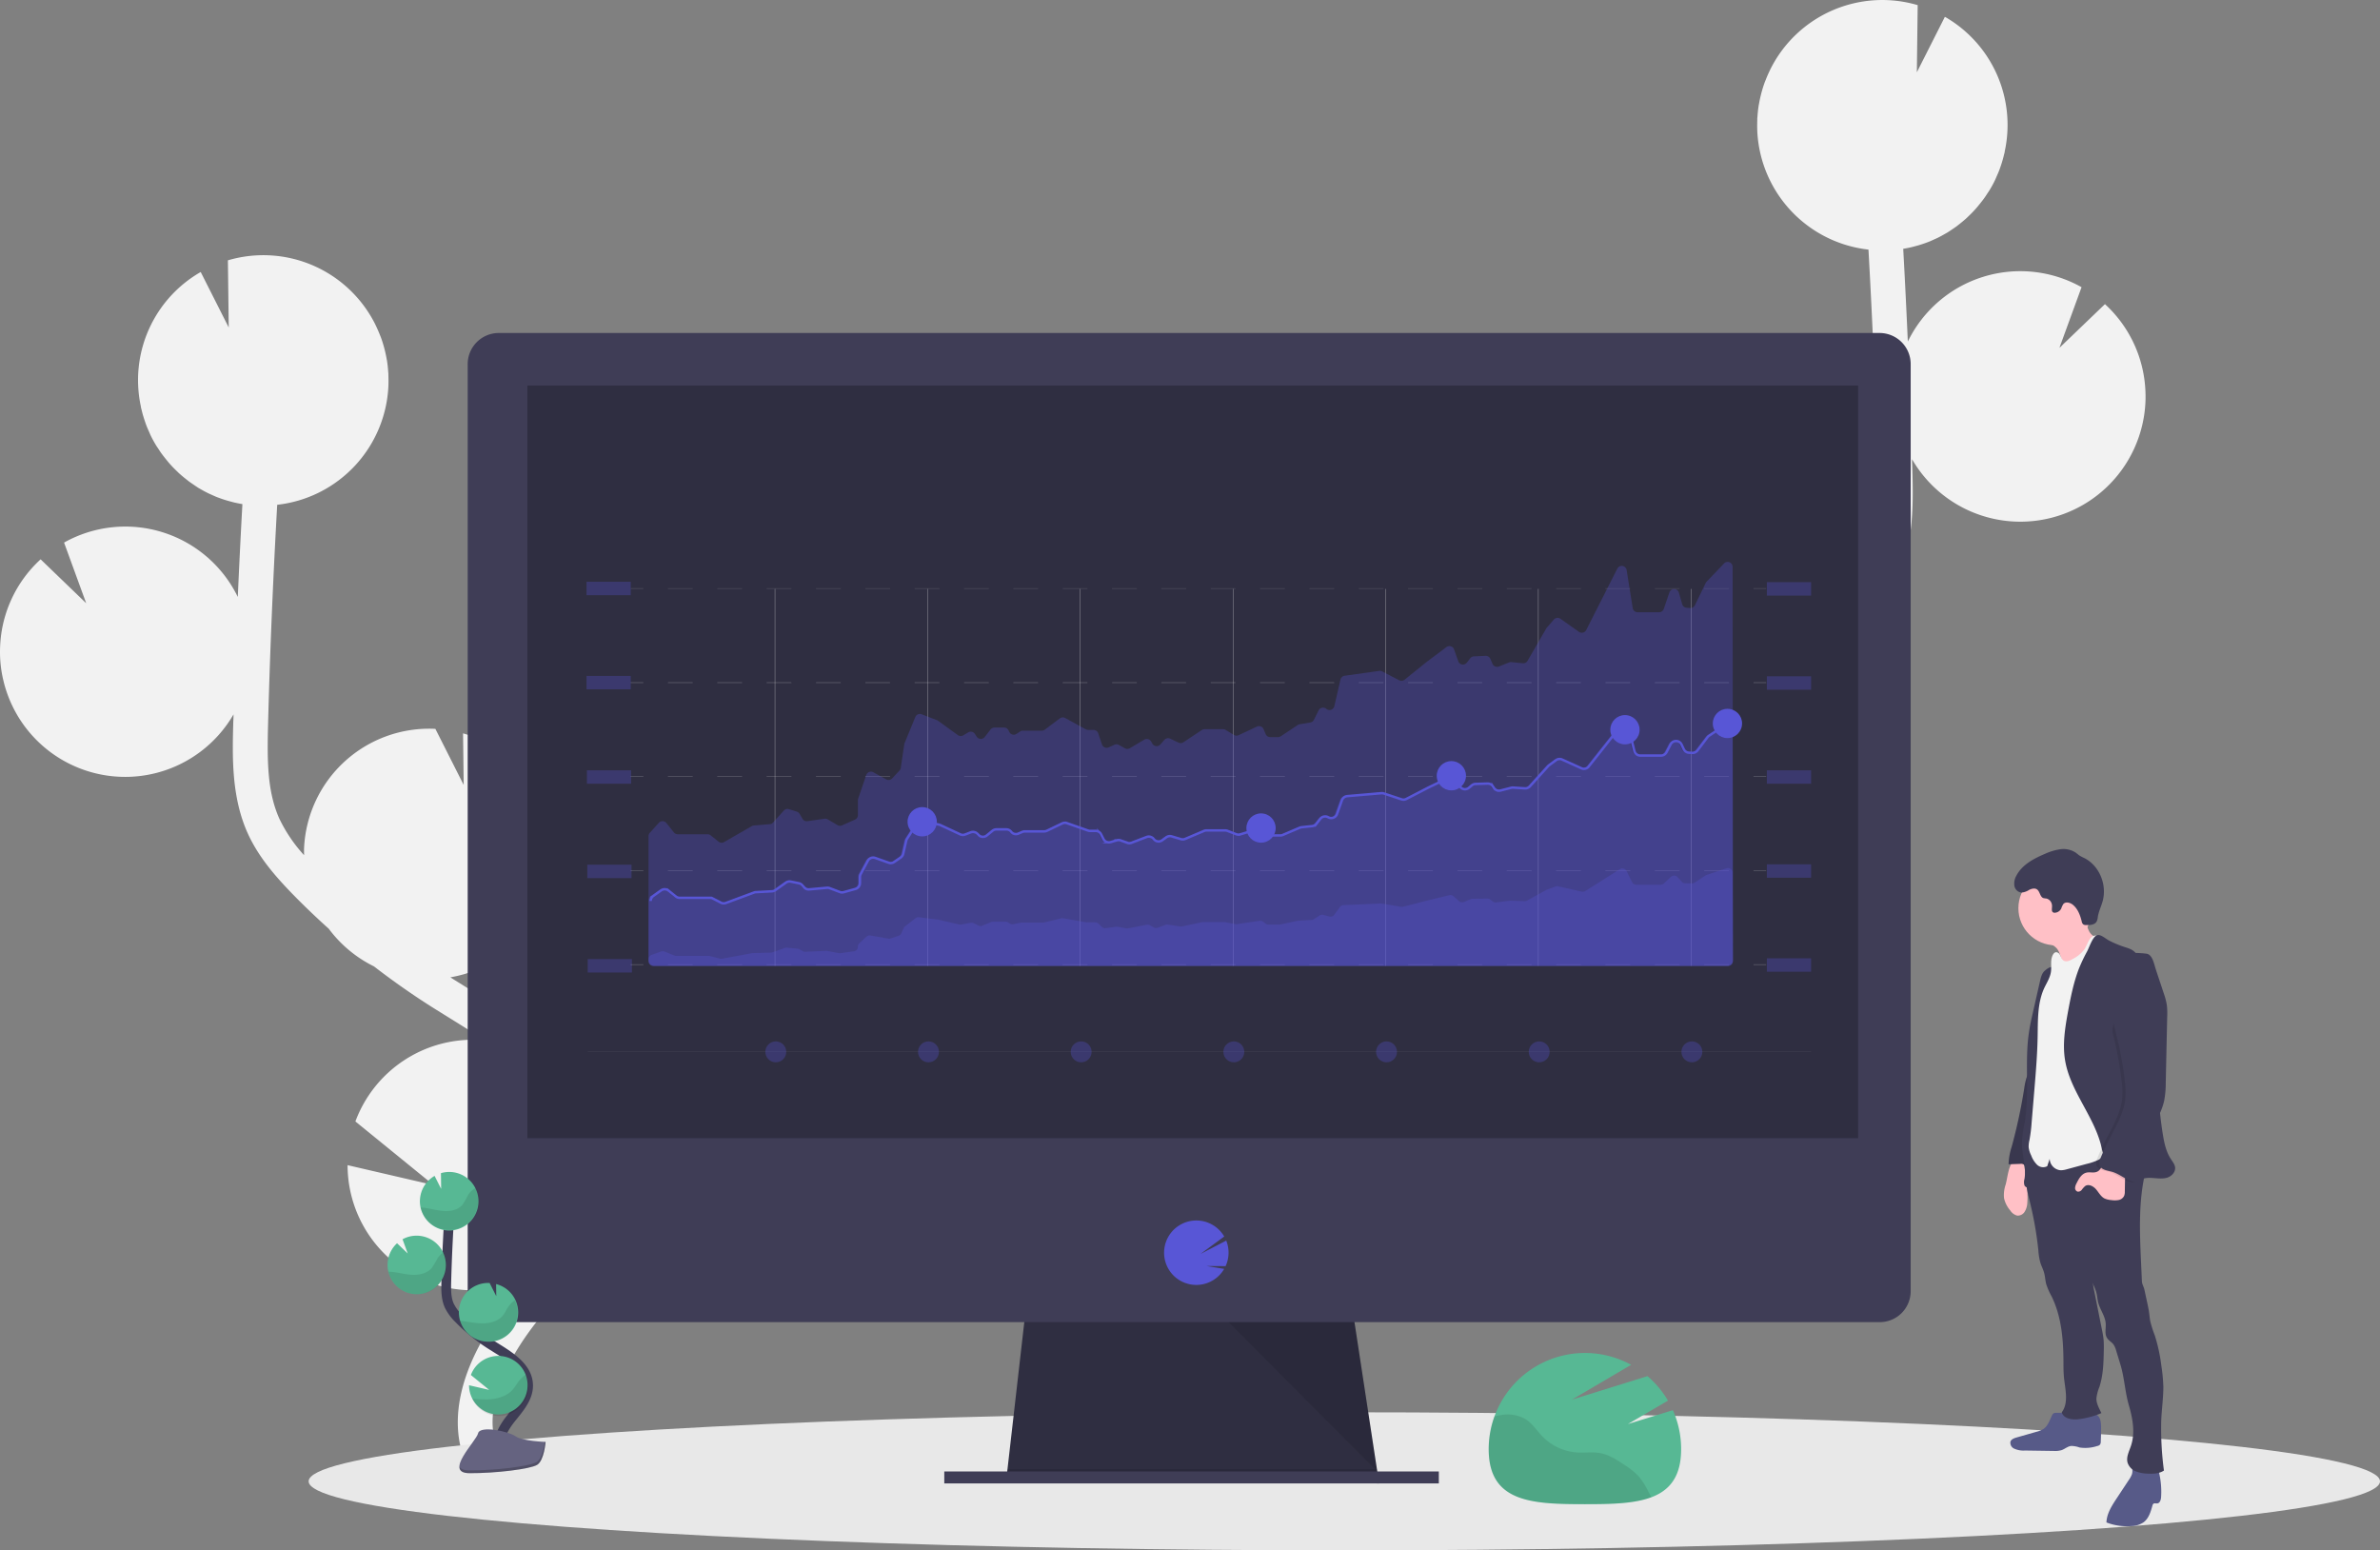 <svg xmlns="http://www.w3.org/2000/svg" width="975.384" height="635.313" viewBox="0 0 975.384 635.313">
  <rect x="0" y="0" width="975.384" height="635.313" fill="#808080" stroke="none"/>
  <g id="undraw_financial_data_es63_1_" data-name="undraw_financial_data_es63(1)" transform="translate(-0.006 0.023)">
    <path id="Path_135" data-name="Path 135" d="M222.546,501.654l-5.392-3.352c-.514-.317-1.02-.66-1.534-.986a51.31,51.31,0,0,0,5.186-99.971l.266,21.146-11.615-23h-.163a51.3,51.3,0,0,0-53.641,48.858c-.051.977,0,1.946,0,2.914a61.368,61.368,0,0,1-10.14-14.975c-4.912-10.963-5.006-23.392-4.62-38.487.771-29.923,2.066-60.07,3.746-90.122a51.3,51.3,0,0,0,45.567-48.55c.069-1.569.043-3.12,0-4.654a7.314,7.314,0,0,0-.06-1.149c-.1-1.491-.24-2.966-.471-4.423a3.905,3.905,0,0,0-.129-.7c-.206-1.234-.463-2.451-.754-3.66-.111-.446-.223-.857-.343-1.346-.36-1.3-.754-2.571-1.217-3.866-.154-.42-.334-.857-.5-1.251-.36-.934-.754-1.86-1.174-2.769-.223-.48-.437-.96-.669-1.431-.069-.12-.111-.249-.18-.369h0a51.258,51.258,0,0,0-60.276-26.006l.343,27.515-11.486-22.732a51.061,51.061,0,0,0-24.472,55.338h-.051c.077.369.189.711.274,1.08.163.677.334,1.346.523,2.014.24.857.514,1.714.8,2.571.214.626.42,1.26.66,1.886.351.909.746,1.791,1.14,2.674.231.514.437,1.046.686,1.551q.977,2,2.126,3.883c.266.446.566.857.857,1.294.549.857,1.1,1.714,1.714,2.512.369.506.763.986,1.149,1.483.566.711,1.14,1.414,1.714,2.091.42.489.857.951,1.294,1.423.634.66,1.277,1.3,1.946,1.937.437.42.857.857,1.346,1.251.754.669,1.543,1.311,2.34,1.937.4.309.8.643,1.209.951q1.826,1.286,3.763,2.571c.24.154.506.274.746.42,1.089.634,2.186,1.234,3.317,1.791.489.24.986.446,1.483.669.926.42,1.86.857,2.82,1.183.557.214,1.123.411,1.714.609.943.317,1.9.609,2.871.857.566.154,1.14.317,1.714.454,1.046.249,2.117.454,3.2.643l.206.043q-1.054,19.012-1.886,38.049a51.267,51.267,0,0,0-71.2-22.286l9.069,24.858-18.678-18A51.138,51.138,0,0,0,31.1,361.457a50.084,50.084,0,0,0,1.3,14.135,51.293,51.293,0,0,0,94.339,13.98c0,1.286-.086,2.571-.12,3.866-.343,13.32-.771,29.9,5.872,44.7,4.5,10.029,11.735,18.172,18.858,25.475,4.654,4.757,9.48,9.352,14.426,13.8a51.336,51.336,0,0,0,18.532,15.429c8.126,6.266,16.543,12.155,25.243,17.589l5.434,3.377c4.886,3.026,9.892,6.137,14.795,9.369-.857-.086-1.714-.18-2.571-.223a51.335,51.335,0,0,0-50.521,33.429l32.058,26.083-35.264-8.177a51.335,51.335,0,0,0,73.562,46.21q-1.183,1.491-2.383,2.966-2.366,2.94-4.672,5.846c-20.863,26.418-26.666,51.507-16.337,70.63l12.566-6.789c-10.055-18.609,5.066-42.438,14.975-54.987q2.263-2.871,4.594-5.743c13.346-16.6,28.449-35.358,28.081-58.4C283.311,539.318,249.581,518.438,222.546,501.654Z" transform="translate(-31.03 -96.846)" fill="#f2f2f2"/>
    <path id="Path_136" data-name="Path 136" d="M823.25,379.655l5.391-3.352c.514-.317,1.02-.66,1.534-.986a51.31,51.31,0,0,1-5.143-99.971l-.266,21.146,11.615-23h.146a51.3,51.3,0,0,1,53.641,48.858c.051.977,0,1.946,0,2.914a61.368,61.368,0,0,0,10.14-14.975c4.912-10.963,5.006-23.392,4.62-38.487-.771-29.923-2.066-60.07-3.746-90.122a51.3,51.3,0,0,1-45.567-48.55c-.068-1.569-.043-3.12,0-4.654a7.309,7.309,0,0,1,.06-1.149c.1-1.491.24-2.966.471-4.423a3.9,3.9,0,0,1,.129-.7c.206-1.234.463-2.451.754-3.66.111-.446.223-.857.343-1.346.36-1.3.754-2.571,1.217-3.866.154-.42.334-.857.5-1.251.36-.934.754-1.86,1.174-2.769.223-.48.437-.96.677-1.431.06-.12.1-.249.171-.369h0A51.258,51.258,0,0,1,921.352,81.5l-.343,27.515L932.5,86.283a51.061,51.061,0,0,1,24.481,55.347h.051c-.077.369-.189.711-.274,1.08-.163.677-.334,1.346-.523,2.014-.24.857-.514,1.714-.8,2.571-.214.626-.42,1.26-.66,1.886-.351.909-.746,1.791-1.14,2.674-.232.514-.437,1.046-.686,1.551q-.977,2-2.126,3.883c-.266.446-.566.857-.857,1.294-.549.857-1.1,1.714-1.714,2.511-.369.506-.763.986-1.149,1.483-.566.711-1.14,1.414-1.714,2.091-.42.489-.857.951-1.294,1.423-.626.66-1.277,1.3-1.946,1.937-.437.42-.857.857-1.346,1.251-.754.669-1.543,1.311-2.34,1.937-.4.309-.8.643-1.209.951-1.217.857-2.469,1.714-3.763,2.529-.24.154-.506.274-.746.42-1.089.634-2.186,1.234-3.317,1.791-.489.24-.986.446-1.483.669-.926.42-1.86.857-2.82,1.183-.557.214-1.123.411-1.714.609-.943.317-1.9.609-2.871.857-.566.154-1.14.317-1.714.454-1.046.249-2.117.454-3.2.643h-.206q1.054,19.02,1.886,38.049a51.267,51.267,0,0,1,71.2-22.286l-9.069,24.858,18.66-17.915a51.139,51.139,0,0,1,16.577,35.426,50.086,50.086,0,0,1-1.3,14.135,51.293,51.293,0,0,1-94.339,13.98c0,1.286.094,2.571.12,3.866.343,13.32.771,29.9-5.872,44.7-4.5,10.029-11.734,18.172-18.858,25.475-4.654,4.757-9.48,9.352-14.426,13.8a51.336,51.336,0,0,1-18.532,15.429c-8.126,6.266-16.543,12.155-25.243,17.589l-5.434,3.377c-4.886,3.026-9.892,6.137-14.795,9.369.857-.086,1.714-.18,2.572-.223a51.335,51.335,0,0,1,50.521,33.429l-32.058,26.083L872.3,452.29A51.335,51.335,0,0,1,798.735,498.5q1.183,1.491,2.383,2.966,2.366,2.94,4.672,5.846c20.863,26.418,26.666,51.507,16.337,70.63l-12.566-6.789c10.054-18.609-5.066-42.438-14.975-54.987q-2.263-2.871-4.594-5.743c-13.329-16.56-28.432-35.332-28.063-58.356C762.486,417.318,796.181,396.438,823.25,379.655Z" transform="translate(-135.429 -79.42)" fill="#f2f2f2"/>
    <ellipse id="Ellipse_27" data-name="Ellipse 27" cx="424.449" cy="28.286" rx="424.449" ry="28.286" transform="translate(126.492 578.718)" fill="#e8e8e8"/>
    <path id="Path_137" data-name="Path 137" d="M633.927,697.413,481.19,695.459l.446-3.917,7.389-64.621H623.162l9.866,64.621.754,4.894Z" transform="translate(-68.732 -89.552)" fill="#2f2e41"/>
    <path id="Path_138" data-name="Path 138" d="M633.782,707.2H557.554l-76.364-.977.446-3.917H633.027Z" transform="translate(-68.732 -100.321)" opacity="0.1"/>
    <rect id="Rectangle_152" data-name="Rectangle 152" width="202.676" height="4.894" transform="translate(387 602.967)" fill="#3f3d56"/>
    <path id="Path_139" data-name="Path 139" d="M846.022,251.4a12.746,12.746,0,0,0-12.686-12.806h-566A12.746,12.746,0,0,0,254.65,251.4V594.483H846.022Z" transform="translate(-62.971 -102.159)" fill="#3f3d56"/>
    <path id="Path_140" data-name="Path 140" d="M254.65,649.8v40.184a12.686,12.686,0,0,0,12.686,12.686h566a12.686,12.686,0,0,0,12.686-12.686V649.8Z" transform="translate(-62.971 -160.896)" fill="#3f3d56"/>
    <rect id="Rectangle_153" data-name="Rectangle 153" width="545.351" height="308.415" transform="translate(216.151 157.972)" fill="#2f2e41"/>
    <path id="Path_141" data-name="Path 141" d="M600.8,689.288a13.2,13.2,0,0,0,10.4-5.049h0a13.093,13.093,0,0,0,1.029-1.517l-7.252-1.191,7.843.06a13.286,13.286,0,0,0,.257-10.474l-10.526,5.46,9.7-7.132a13.217,13.217,0,1,0-21.832,14.794h0a13.2,13.2,0,0,0,10.38,5.049Z" transform="translate(-110.531 -162.763)" fill="#5856d6"/>
    <path id="Path_142" data-name="Path 142" d="M587.42,632.06l60.936,61.193L639,632.06Z" transform="translate(-83.906 -90.286)" opacity="0.1"/>
    <path id="Path_143" data-name="Path 143" d="M799.873,755.347l16.415-9.6a39.745,39.745,0,0,0-8.392-10.037l-30.952,9.626,24.249-14.263a39.429,39.429,0,0,0-58.373,34.586c0,21.78,17.657,22.535,39.429,22.535s39.429-.754,39.429-22.535a39.346,39.346,0,0,0-3.377-15.995Z" transform="translate(-132.701 -171.812)" fill="#57b894"/>
    <path id="Path_144" data-name="Path 144" d="M804.05,780.722a31.028,31.028,0,0,0-5.82-4.569c-2.974-1.98-6.06-3.994-9.575-4.672-3.077-.591-6.266-.094-9.429-.266a21.986,21.986,0,0,1-14.409-6.609c-2.246-2.314-4-5.143-6.7-6.934a14.711,14.711,0,0,0-10.029-1.843,26.94,26.94,0,0,0-2.974.617,39.258,39.258,0,0,0-2.332,13.372c0,21.78,17.658,22.535,39.429,22.535,10.569,0,20.169-.18,27.249-2.854l-1.183-2.212a30.93,30.93,0,0,0-4.226-6.566Z" transform="translate(-132.695 -176.016)" opacity="0.1"/>
    <rect id="Rectangle_154" data-name="Rectangle 154" width="18.129" height="5.503" transform="translate(240.375 276.954)" fill="#5856d6" opacity="0.3"/>
    <rect id="Rectangle_155" data-name="Rectangle 155" width="18.129" height="5.503" transform="translate(724.113 277.117)" fill="#5856d6" opacity="0.3"/>
    <rect id="Rectangle_156" data-name="Rectangle 156" width="18.129" height="5.503" transform="translate(240.537 315.638)" fill="#5856d6" opacity="0.3"/>
    <rect id="Rectangle_157" data-name="Rectangle 157" width="18.129" height="5.503" transform="translate(240.7 354.321)" fill="#5856d6" opacity="0.3"/>
    <rect id="Rectangle_158" data-name="Rectangle 158" width="18.129" height="5.503" transform="translate(240.863 392.996)" fill="#5856d6" opacity="0.3"/>
    <g id="Group_13" data-name="Group 13" transform="translate(258.503 279.603)" opacity="0.2">
      <rect id="Rectangle_159" data-name="Rectangle 159" width="5.143" height="0.214" fill="#f2f2f2"/>
      <path id="Path_145" data-name="Path 145" d="M785.188,405.834H775.082v-.214h10.106Zm-20.22,0H754.861v-.214h10.106Zm-20.22,0H734.632v-.214h10.115Zm-20.22,0H714.412v-.214h10.115Zm-20.22,0H694.191v-.214h10.115Zm-20.229,0H673.971v-.214h10.106Zm-20.22,0H653.742v-.214h10.114Zm-20.22,0H633.522v-.214h10.114Zm-20.22,0H613.3v-.214h10.115Zm-20.229,0H593.081v-.214h10.106Zm-20.22,0H572.852v-.214h10.115Zm-20.22,0H552.631v-.214h10.115Zm-20.22,0H532.411v-.214h10.115Zm-20.229,0H512.191v-.214H522.3Zm-20.22,0H491.97v-.214h10.106Zm-20.22,0h-10.08v-.214H481.89Zm-20.22,0H451.521v-.214h10.114Zm-20.229,0H431.3v-.214h10.106Zm-20.22,0H411.08v-.214H421.2Zm-20.22,0H390.851v-.214h10.114Zm-20.22,0H370.63v-.214h10.115Zm-20.229,0H350.41v-.214h10.106Z" transform="translate(-335.153 -405.62)" fill="#f2f2f2"/>
      <rect id="Rectangle_160" data-name="Rectangle 160" width="5.143" height="0.214" transform="translate(460.15)" fill="#f2f2f2"/>
      <rect id="Rectangle_161" data-name="Rectangle 161" width="5.143" height="0.214" fill="#f2f2f2"/>
      <path id="Path_146" data-name="Path 146" d="M785.188,405.834H775.082v-.214h10.106Zm-20.22,0H754.861v-.214h10.106Zm-20.22,0H734.632v-.214h10.115Zm-20.22,0H714.412v-.214h10.115Zm-20.22,0H694.191v-.214h10.115Zm-20.229,0H673.971v-.214h10.106Zm-20.22,0H653.742v-.214h10.114Zm-20.22,0H633.522v-.214h10.114Zm-20.22,0H613.3v-.214h10.115Zm-20.229,0H593.081v-.214h10.106Zm-20.22,0H572.852v-.214h10.115Zm-20.22,0H552.631v-.214h10.115Zm-20.22,0H532.411v-.214h10.115Zm-20.229,0H512.191v-.214H522.3Zm-20.22,0H491.97v-.214h10.106Zm-20.22,0h-10.08v-.214H481.89Zm-20.22,0H451.521v-.214h10.114Zm-20.229,0H431.3v-.214h10.106Zm-20.22,0H411.08v-.214H421.2Zm-20.22,0H390.851v-.214h10.114Zm-20.22,0H370.63v-.214h10.115Zm-20.229,0H350.41v-.214h10.106Z" transform="translate(-335.153 -405.62)" fill="#f2f2f2"/>
      <rect id="Rectangle_162" data-name="Rectangle 162" width="5.143" height="0.214" transform="translate(460.15)" fill="#f2f2f2"/>
    </g>
    <rect id="Rectangle_163" data-name="Rectangle 163" width="18.129" height="5.503" transform="translate(240.375 238.382)" fill="#5856d6" opacity="0.3"/>
    <rect id="Rectangle_164" data-name="Rectangle 164" width="18.129" height="5.503" transform="translate(724.113 238.545)" fill="#5856d6" opacity="0.3"/>
    <g id="Group_14" data-name="Group 14" transform="translate(258.503 241.03)" opacity="0.2">
      <rect id="Rectangle_165" data-name="Rectangle 165" width="5.143" height="0.214" fill="#f2f2f2"/>
      <path id="Path_147" data-name="Path 147" d="M785.188,360.834H775.082v-.214h10.106Zm-20.22,0H754.861v-.214h10.106Zm-20.22,0H734.632v-.214h10.115Zm-20.22,0H714.412v-.214h10.115Zm-20.22,0H694.191v-.214h10.115Zm-20.229,0H673.971v-.214h10.106Zm-20.22,0H653.742v-.214h10.114Zm-20.22,0H633.522v-.214h10.114Zm-20.22,0H613.3v-.214h10.115Zm-20.229,0H593.081v-.214h10.106Zm-20.22,0H572.852v-.214h10.115Zm-20.22,0H552.631v-.214h10.115Zm-20.22,0H532.411v-.214h10.115Zm-20.229,0H512.191v-.214H522.3Zm-20.22,0H491.97v-.214h10.106Zm-20.22,0h-10.08v-.214H481.89Zm-20.22,0H451.521v-.214h10.114Zm-20.229,0H431.3v-.214h10.106Zm-20.22,0H411.08v-.214H421.2Zm-20.22,0H390.851v-.214h10.114Zm-20.22,0H370.63v-.214h10.115Zm-20.229,0H350.41v-.214h10.106Z" transform="translate(-335.153 -360.62)" fill="#f2f2f2"/>
      <rect id="Rectangle_166" data-name="Rectangle 166" width="5.143" height="0.214" transform="translate(460.15)" fill="#f2f2f2"/>
    </g>
    <rect id="Rectangle_167" data-name="Rectangle 167" width="18.129" height="5.503" transform="translate(724.113 315.638)" fill="#5856d6" opacity="0.3"/>
    <g id="Group_15" data-name="Group 15" transform="translate(258.503 318.115)" opacity="0.2">
      <rect id="Rectangle_168" data-name="Rectangle 168" width="5.143" height="0.214" transform="translate(0 0.009)" fill="#f2f2f2"/>
      <path id="Path_148" data-name="Path 148" d="M785.188,450.764H775.082v-.214h10.106Zm-20.22,0H754.861v-.214h10.106Zm-20.22,0H734.632v-.214h10.115Zm-20.22,0H714.412v-.214h10.115Zm-20.22,0H694.191v-.214h10.115Zm-20.229,0H673.971v-.214h10.106Zm-20.22,0H653.742v-.214h10.114Zm-20.22,0H633.522v-.214h10.114Zm-20.22,0H613.3v-.214h10.115Zm-20.229,0H593.081v-.214h10.106Zm-20.22,0H572.852v-.214h10.115Zm-20.22,0H552.631v-.214h10.115Zm-20.22,0H532.411v-.214h10.115Zm-20.229,0H512.191v-.214H522.3Zm-20.22,0H491.97v-.214h10.106Zm-20.22,0h-10.08v-.214H481.89Zm-20.22,0H451.521v-.214h10.114Zm-20.229,0H431.3v-.214h10.106Zm-20.22,0H411.08v-.214H421.2Zm-20.22,0H390.851v-.214h10.114Zm-20.22,0H370.63v-.214h10.115Zm-20.229,0H350.41v-.214h10.106Z" transform="translate(-335.153 -450.55)" fill="#f2f2f2"/>
      <rect id="Rectangle_169" data-name="Rectangle 169" width="5.143" height="0.214" transform="translate(460.15 0.009)" fill="#f2f2f2"/>
      <rect id="Rectangle_170" data-name="Rectangle 170" width="5.143" height="0.214" transform="translate(0 0.009)" fill="#f2f2f2"/>
      <path id="Path_149" data-name="Path 149" d="M785.188,450.764H775.082v-.214h10.106Zm-20.22,0H754.861v-.214h10.106Zm-20.22,0H734.632v-.214h10.115Zm-20.22,0H714.412v-.214h10.115Zm-20.22,0H694.191v-.214h10.115Zm-20.229,0H673.971v-.214h10.106Zm-20.22,0H653.742v-.214h10.114Zm-20.22,0H633.522v-.214h10.114Zm-20.22,0H613.3v-.214h10.115Zm-20.229,0H593.081v-.214h10.106Zm-20.22,0H572.852v-.214h10.115Zm-20.22,0H552.631v-.214h10.115Zm-20.22,0H532.411v-.214h10.115Zm-20.229,0H512.191v-.214H522.3Zm-20.22,0H491.97v-.214h10.106Zm-20.22,0h-10.08v-.214H481.89Zm-20.22,0H451.521v-.214h10.114Zm-20.229,0H431.3v-.214h10.106Zm-20.22,0H411.08v-.214H421.2Zm-20.22,0H390.851v-.214h10.114Zm-20.22,0H370.63v-.214h10.115Zm-20.229,0H350.41v-.214h10.106Z" transform="translate(-335.153 -450.55)" fill="#f2f2f2"/>
      <rect id="Rectangle_171" data-name="Rectangle 171" width="5.143" height="0.214" transform="translate(460.15 0.009)" fill="#f2f2f2"/>
    </g>
    <rect id="Rectangle_172" data-name="Rectangle 172" width="18.129" height="5.503" transform="translate(724.113 354.158)" fill="#5856d6" opacity="0.3"/>
    <g id="Group_16" data-name="Group 16" transform="translate(258.503 356.636)" opacity="0.2">
      <rect id="Rectangle_173" data-name="Rectangle 173" width="5.143" height="0.214" fill="#f2f2f2"/>
      <path id="Path_150" data-name="Path 150" d="M785.188,495.7H775.082v-.214h10.106Zm-20.22,0H754.861v-.214h10.106Zm-20.22,0H734.632v-.214h10.115Zm-20.22,0H714.412v-.214h10.115Zm-20.22,0H694.191v-.214h10.115Zm-20.229,0H673.971v-.214h10.106Zm-20.22,0H653.742v-.214h10.114Zm-20.22,0H633.522v-.214h10.114Zm-20.22,0H613.3v-.214h10.115Zm-20.229,0H593.081v-.214h10.106Zm-20.22,0H572.852v-.214h10.115Zm-20.22,0H552.631v-.214h10.115Zm-20.22,0H532.411v-.214h10.115Zm-20.229,0H512.191v-.214H522.3Zm-20.22,0H491.97v-.214h10.106Zm-20.22,0h-10.08v-.214H481.89Zm-20.22,0H451.521v-.214h10.114Zm-20.229,0H431.3v-.214h10.106Zm-20.22,0H411.08v-.214H421.2Zm-20.22,0H390.851v-.214h10.114Zm-20.22,0H370.63v-.214h10.115Zm-20.229,0H350.41v-.214h10.106Z" transform="translate(-335.153 -495.49)" fill="#f2f2f2"/>
      <rect id="Rectangle_174" data-name="Rectangle 174" width="5.143" height="0.214" transform="translate(460.15)" fill="#f2f2f2"/>
      <rect id="Rectangle_175" data-name="Rectangle 175" width="5.143" height="0.214" fill="#f2f2f2"/>
      <path id="Path_151" data-name="Path 151" d="M785.188,495.7H775.082v-.214h10.106Zm-20.22,0H754.861v-.214h10.106Zm-20.22,0H734.632v-.214h10.115Zm-20.22,0H714.412v-.214h10.115Zm-20.22,0H694.191v-.214h10.115Zm-20.229,0H673.971v-.214h10.106Zm-20.22,0H653.742v-.214h10.114Zm-20.22,0H633.522v-.214h10.114Zm-20.22,0H613.3v-.214h10.115Zm-20.229,0H593.081v-.214h10.106Zm-20.22,0H572.852v-.214h10.115Zm-20.22,0H552.631v-.214h10.115Zm-20.22,0H532.411v-.214h10.115Zm-20.229,0H512.191v-.214H522.3Zm-20.22,0H491.97v-.214h10.106Zm-20.22,0h-10.08v-.214H481.89Zm-20.22,0H451.521v-.214h10.114Zm-20.229,0H431.3v-.214h10.106Zm-20.22,0H411.08v-.214H421.2Zm-20.22,0H390.851v-.214h10.114Zm-20.22,0H370.63v-.214h10.115Zm-20.229,0H350.41v-.214h10.106Z" transform="translate(-335.153 -495.49)" fill="#f2f2f2"/>
      <rect id="Rectangle_176" data-name="Rectangle 176" width="5.143" height="0.214" transform="translate(460.15)" fill="#f2f2f2"/>
    </g>
    <rect id="Rectangle_177" data-name="Rectangle 177" width="18.129" height="5.503" transform="translate(724.113 392.671)" fill="#5856d6" opacity="0.3"/>
    <g id="Group_17" data-name="Group 17" transform="translate(258.503 395.156)" opacity="0.2">
      <rect id="Rectangle_178" data-name="Rectangle 178" width="5.143" height="0.214" fill="#f2f2f2"/>
      <path id="Path_152" data-name="Path 152" d="M785.188,540.644H775.082v-.214h10.106Zm-20.22,0H754.861v-.214h10.106Zm-20.22,0H734.632v-.214h10.115Zm-20.22,0H714.412v-.214h10.115Zm-20.22,0H694.191v-.214h10.115Zm-20.229,0H673.971v-.214h10.106Zm-20.22,0H653.742v-.214h10.114Zm-20.22,0H633.522v-.214h10.114Zm-20.22,0H613.3v-.214h10.115Zm-20.229,0H593.081v-.214h10.106Zm-20.22,0H572.852v-.214h10.115Zm-20.22,0H552.631v-.214h10.115Zm-20.22,0H532.411v-.214h10.115Zm-20.229,0H512.191v-.214H522.3Zm-20.22,0H491.97v-.214h10.106Zm-20.22,0h-10.08v-.214H481.89Zm-20.22,0H451.521v-.214h10.114Zm-20.229,0H431.3v-.214h10.106Zm-20.22,0H411.08v-.214H421.2Zm-20.22,0H390.851v-.214h10.114Zm-20.22,0H370.63v-.214h10.115Zm-20.229,0H350.41v-.214h10.106Z" transform="translate(-335.153 -540.43)" fill="#f2f2f2"/>
      <rect id="Rectangle_179" data-name="Rectangle 179" width="5.143" height="0.214" transform="translate(460.15)" fill="#f2f2f2"/>
      <rect id="Rectangle_180" data-name="Rectangle 180" width="5.143" height="0.214" fill="#f2f2f2"/>
      <path id="Path_153" data-name="Path 153" d="M785.188,540.644H775.082v-.214h10.106Zm-20.22,0H754.861v-.214h10.106Zm-20.22,0H734.632v-.214h10.115Zm-20.22,0H714.412v-.214h10.115Zm-20.22,0H694.191v-.214h10.115Zm-20.229,0H673.971v-.214h10.106Zm-20.22,0H653.742v-.214h10.114Zm-20.22,0H633.522v-.214h10.114Zm-20.22,0H613.3v-.214h10.115Zm-20.229,0H593.081v-.214h10.106Zm-20.22,0H572.852v-.214h10.115Zm-20.22,0H552.631v-.214h10.115Zm-20.22,0H532.411v-.214h10.115Zm-20.229,0H512.191v-.214H522.3Zm-20.22,0H491.97v-.214h10.106Zm-20.22,0h-10.08v-.214H481.89Zm-20.22,0H451.521v-.214h10.114Zm-20.229,0H431.3v-.214h10.106Zm-20.22,0H411.08v-.214H421.2Zm-20.22,0H390.851v-.214h10.114Zm-20.22,0H370.63v-.214h10.115Zm-20.229,0H350.41v-.214h10.106Z" transform="translate(-335.153 -540.43)" fill="#f2f2f2"/>
      <rect id="Rectangle_181" data-name="Rectangle 181" width="5.143" height="0.214" transform="translate(460.15)" fill="#f2f2f2"/>
    </g>
    <line id="Line_9" data-name="Line 9" y2="154.452" transform="translate(317.605 241.296)" fill="none" stroke="#f2f2f2" stroke-miterlimit="10" stroke-width="0.1"/>
    <line id="Line_10" data-name="Line 10" y2="154.452" transform="translate(380.177 241.296)" fill="none" stroke="#f2f2f2" stroke-miterlimit="10" stroke-width="0.1"/>
    <line id="Line_11" data-name="Line 11" y2="154.452" transform="translate(442.75 241.296)" fill="none" stroke="#f2f2f2" stroke-miterlimit="10" stroke-width="0.1"/>
    <line id="Line_12" data-name="Line 12" y2="154.452" transform="translate(505.323 241.296)" fill="none" stroke="#f2f2f2" stroke-miterlimit="10" stroke-width="0.1"/>
    <line id="Line_13" data-name="Line 13" y2="154.452" transform="translate(567.896 241.296)" fill="none" stroke="#f2f2f2" stroke-miterlimit="10" stroke-width="0.1"/>
    <line id="Line_14" data-name="Line 14" y2="154.452" transform="translate(630.469 241.296)" fill="none" stroke="#f2f2f2" stroke-miterlimit="10" stroke-width="0.1"/>
    <line id="Line_15" data-name="Line 15" y2="154.452" transform="translate(693.041 241.296)" fill="none" stroke="#f2f2f2" stroke-miterlimit="10" stroke-width="0.1"/>
    <path id="Path_154" data-name="Path 154" d="M781.9,348.666l-7.157,7.457a2.186,2.186,0,0,0-.36.523l-4.44,9.146a2.023,2.023,0,0,1-1.98,1.14l-1.423-.111a2.023,2.023,0,0,1-1.8-1.457l-1.371-4.749a2.031,2.031,0,0,0-3.874-.094l-2.306,6.754a2.031,2.031,0,0,1-1.929,1.38h-8.8a2.04,2.04,0,0,1-2.006-1.714l-2.486-15.557a2.032,2.032,0,0,0-3.823-.6l-12.746,25.158a2.031,2.031,0,0,1-2.983.746l-7.577-5.349a2.049,2.049,0,0,0-2.717.326l-2.872,3.317a1.939,1.939,0,0,0-.223.317l-7.663,13.26a2.014,2.014,0,0,1-1.963,1l-4.672-.463a2.048,2.048,0,0,0-.96.137l-4.183,1.671a2.031,2.031,0,0,1-2.571-1.071l-.917-2.1a2.04,2.04,0,0,0-1.954-1.217l-4.783.223a2.006,2.006,0,0,0-1.517.8l-1.354,1.766a2.031,2.031,0,0,1-3.531-.566l-1.714-4.843a2.031,2.031,0,0,0-3.137-.951l-8.143,6.1-9,7.26a2.04,2.04,0,0,1-2.211.223l-6.986-3.626a2.049,2.049,0,0,0-1.217-.206l-14.152,1.98a2.04,2.04,0,0,0-1.714,1.56l-2.511,10.912a2.031,2.031,0,0,1-3.3,1.089h0a2.04,2.04,0,0,0-3.146.634l-1.929,3.866a2.057,2.057,0,0,1-1.483,1.1l-4.38.729a2.041,2.041,0,0,0-.789.317l-6.9,4.594a2.014,2.014,0,0,1-1.123.343h-3.232a2.031,2.031,0,0,1-1.869-1.226l-.857-2.049a2.032,2.032,0,0,0-2.726-1.02l-7.492,3.506a2.04,2.04,0,0,1-1.911-.094l-3.429-2.066a2.048,2.048,0,0,0-1.046-.291h-7.569a2.032,2.032,0,0,0-1.123.343l-7.552,5.014a2.032,2.032,0,0,1-1.989.146l-3.429-1.62a2.032,2.032,0,0,0-2.392.506l-1.629,1.86a2.023,2.023,0,0,1-3.3-.343l-.489-.857a2.031,2.031,0,0,0-2.811-.754l-5.94,3.523a2.032,2.032,0,0,1-2.023,0l-2.451-1.363a2.014,2.014,0,0,0-1.826-.077l-2.331,1.063a2.049,2.049,0,0,1-2.786-1.234l-1.509-4.491a2.014,2.014,0,0,0-1.937-1.414h-2.194a1.989,1.989,0,0,1-.986-.257L511.865,412a2.04,2.04,0,0,0-2.194.163l-6.18,4.629a2.015,2.015,0,0,1-1.217.4H494.5a2.014,2.014,0,0,0-1.123.343l-1.457.969a2.031,2.031,0,0,1-2.949-.78l-.351-.694A2.023,2.023,0,0,0,486.8,415.9h-3.9a2.032,2.032,0,0,0-1.6.789l-2.417,3.094a2.032,2.032,0,0,1-3.317-.163l-.686-1.071a2.023,2.023,0,0,0-2.76-.651l-2.006,1.2a2.04,2.04,0,0,1-2.237-.094l-8.083-5.854a2.454,2.454,0,0,0-.463-.257l-6.317-2.426a2.031,2.031,0,0,0-2.571,1.131l-4.4,10.714a1.833,1.833,0,0,0-.129.471l-1.423,9.652a2.04,2.04,0,0,1-.531,1.089l-3.009,3.231a2.049,2.049,0,0,1-2.477.386l-5.22-2.9a2.031,2.031,0,0,0-2.914,1.114l-3.309,9.677a1.946,1.946,0,0,0-.111.66v6.1a2.032,2.032,0,0,1-1.226,1.86l-5.306,2.349a2.031,2.031,0,0,1-1.843-.12l-3.994-2.349a2.032,2.032,0,0,0-1.32-.257l-7,1a2.023,2.023,0,0,1-2.04-.994l-1.183-2.023a2.014,2.014,0,0,0-1.149-.909l-3.18-.994a2.023,2.023,0,0,0-2.117.574l-4.414,4.9a2.057,2.057,0,0,1-1.346.669l-6.514.549a1.92,1.92,0,0,0-.857.257l-11.357,6.532a2.04,2.04,0,0,1-2.28-.18l-3.223-2.571a2.057,2.057,0,0,0-1.269-.446H353.093a2.014,2.014,0,0,1-1.586-.763l-3.077-3.84a2.031,2.031,0,0,0-3.094-.086l-3.7,4.114a2.032,2.032,0,0,0-.523,1.354v51.121a2.031,2.031,0,0,0,2.031,2.031H783.491a2.031,2.031,0,0,0,2.031-2.04l-.12-161.429a2.04,2.04,0,0,0-3.506-1.449Z" transform="translate(-75.321 -117.793)" fill="#5856d6" opacity="0.3"/>
    <path id="Path_155" data-name="Path 155" d="M781.505,425.93l-6.634,4.423a2.572,2.572,0,0,0-.609.574l-4.123,5.443a2.571,2.571,0,0,1-2.126.994l-1.346-.069a2.52,2.52,0,0,1-2.169-1.474L763.642,434a2.5,2.5,0,0,0-4.5-.146l-1.714,3.283a2.5,2.5,0,0,1-2.22,1.329h-8.5a2.494,2.494,0,0,1-2.434-1.9l-2.04-8.169a2.511,2.511,0,0,0-4.406-.951l-12.257,15.5a2.494,2.494,0,0,1-3,.729l-7.877-3.557a2.511,2.511,0,0,0-2.571.266l-2.82,2.083a2.328,2.328,0,0,0-.369.343l-7.44,8.237a2.511,2.511,0,0,1-2.023.857l-4.86-.309a2.711,2.711,0,0,0-.789.069l-4.38,1.123a2.5,2.5,0,0,1-2.7-1.011l-.5-.737a2.511,2.511,0,0,0-2.143-1.089l-4.886.146a2.417,2.417,0,0,0-1.534.583l-1.2,1a2.512,2.512,0,0,1-3.814-.711l-1.268-2.3a2.512,2.512,0,0,0-3.283-1.054l-8.22,3.952-9.094,4.7a2.5,2.5,0,0,1-1.937.146l-7.243-2.4a2.572,2.572,0,0,0-1.011-.12l-14.023,1.191a2.571,2.571,0,0,0-2.143,1.654l-2.031,5.674a2.512,2.512,0,0,1-3.566,1.354l-.086-.043a2.494,2.494,0,0,0-3.18.651l-1.594,2.04a2.571,2.571,0,0,1-1.714.951l-4.389.471a2.574,2.574,0,0,0-.72.18l-6.952,2.974a2.622,2.622,0,0,1-.986.2h-3.343a2.511,2.511,0,0,1-2.074-1.1l-.48-.7a2.511,2.511,0,0,0-2.794-.986l-7.792,2.357a2.52,2.52,0,0,1-1.629-.06l-3.617-1.389a2.468,2.468,0,0,0-.857-.171h-7.766a2.408,2.408,0,0,0-.977.206l-7.714,3.274a2.486,2.486,0,0,1-1.714.094l-3.814-1.14a2.52,2.52,0,0,0-2.2.377l-1.672,1.226a2.512,2.512,0,0,1-3.369-.369l-.249-.283a2.512,2.512,0,0,0-2.777-.694l-6.214,2.374a2.5,2.5,0,0,1-1.714,0l-2.726-.977a2.572,2.572,0,0,0-1.543-.043l-2.571.746a2.511,2.511,0,0,1-2.94-1.286l-.96-1.929a2.52,2.52,0,0,0-2.246-1.389h-2.229a2.486,2.486,0,0,1-.857-.137l-8.649-3.034a2.486,2.486,0,0,0-1.92.1l-6.317,3.034a2.57,2.57,0,0,1-1.089.249h-7.98a2.623,2.623,0,0,0-.986.2l-1.629.7a2.52,2.52,0,0,1-2.966-.763h0a2.5,2.5,0,0,0-1.98-.969h-4.029a2.52,2.52,0,0,0-1.594.566l-2.34,1.92a2.494,2.494,0,0,1-3.369-.171l-.531-.531a2.511,2.511,0,0,0-2.683-.574l-2.331.9a2.571,2.571,0,0,1-1.963-.069l-8.2-3.806a2.032,2.032,0,0,0-.454-.154l-6.437-1.586a2.494,2.494,0,0,0-2.709,1.08l-4.046,6.309a2.571,2.571,0,0,0-.334.789l-1.226,5.357a2.572,2.572,0,0,1-1.029,1.509l-2.674,1.834a2.486,2.486,0,0,1-2.254.291l-5.5-1.954a2.511,2.511,0,0,0-3.077,1.234l-2.9,5.417a2.572,2.572,0,0,0-.291,1.183v2.443a2.52,2.52,0,0,1-1.843,2.417l-4.817,1.337a2.469,2.469,0,0,1-1.551-.069l-4.2-1.586a2.468,2.468,0,0,0-1.114-.154l-7.243.66a2.486,2.486,0,0,1-2.083-.806l-.857-.951a2.434,2.434,0,0,0-1.363-.771l-3.3-.669a2.572,2.572,0,0,0-1.954.42l-4.346,3.094a2.571,2.571,0,0,1-1.32.463l-6.66.351a2.625,2.625,0,0,0-.737.154l-11.563,4.286a2.451,2.451,0,0,1-2.006-.12l-3.343-1.714a2.511,2.511,0,0,0-1.14-.274H353.019a2.511,2.511,0,0,1-1.577-.557l-3.009-2.409a2.511,2.511,0,0,0-3.026-.086l-3.223,2.3a2.52,2.52,0,0,0-1.054,2.049v24.095a2.511,2.511,0,0,0,2.511,2.511H783.014a2.512,2.512,0,0,0,2.512-2.511l-.12-94.091a2.512,2.512,0,0,0-3.9-2.126Z" transform="translate(-75.324 -128.859)" fill="#5856d6" opacity="0.3"/>
    <circle id="Ellipse_28" data-name="Ellipse 28" cx="6" cy="6" r="6" transform="translate(701.956 290.437)" fill="#5856d6"/>
    <path id="Path_156" data-name="Path 156" d="M782.891,494.495l-8.152,2.717a2.133,2.133,0,0,0-.446.214l-4.474,2.957a1.9,1.9,0,0,1-1.1.309l-2.786-.069a1.9,1.9,0,0,1-1.371-.626l-1.714-1.886a1.911,1.911,0,0,0-2.726-.111l-2.889,2.709a1.886,1.886,0,0,1-1.3.523H745.921a1.894,1.894,0,0,1-1.714-1.063l-2.289-4.569a1.912,1.912,0,0,0-2.726-.763l-14.169,8.975a1.928,1.928,0,0,1-1.44.249l-9.7-2.186a1.859,1.859,0,0,0-1.08.069l-3.54,1.311a1.21,1.21,0,0,0-.266.12l-7.826,4.337a1.972,1.972,0,0,1-.986.24l-5.794-.189a1.71,1.71,0,0,0-.3,0l-5.572.711a1.946,1.946,0,0,1-1.371-.351l-1.131-.857a1.885,1.885,0,0,0-1.157-.369l-6.112.086a1.818,1.818,0,0,0-.711.146l-2.743,1.157a1.92,1.92,0,0,1-2.023-.351l-2.246-1.989a1.9,1.9,0,0,0-1.714-.437l-9.377,2.263-9.643,2.494a1.876,1.876,0,0,1-.789,0l-8.143-1.354a3.041,3.041,0,0,0-.394,0l-15.06.677a1.9,1.9,0,0,0-1.466.8l-2.271,3.129a1.9,1.9,0,0,1-2.057.729l-2.426-.669a1.937,1.937,0,0,0-1.534.24l-2.426,1.551a1.963,1.963,0,0,1-.926.292l-5.143.283a1.7,1.7,0,0,0-.292,0l-7.423,1.586a2.14,2.14,0,0,1-.4.043h-4.354a1.894,1.894,0,0,1-1.123-.369l-1.131-.857a1.877,1.877,0,0,0-1.406-.351l-9.266,1.389a2.025,2.025,0,0,1-.643,0l-4.354-.857a1.723,1.723,0,0,0-.36,0h-8.357a2.071,2.071,0,0,0-.394,0l-8.477,1.8a1.842,1.842,0,0,1-.686,0l-5.049-.763a1.963,1.963,0,0,0-.943.1l-3.24,1.183a1.877,1.877,0,0,1-1.6-.137l-1.534-.857a1.852,1.852,0,0,0-1.294-.223l-7.714,1.466a1.894,1.894,0,0,1-.694,0l-3.711-.66a2.079,2.079,0,0,0-.609,0l-4.1.591a1.886,1.886,0,0,1-1.62-.531L525.52,517.2a1.955,1.955,0,0,0-1.354-.557h-3.249a2.015,2.015,0,0,1-.326,0l-9.48-1.663a1.844,1.844,0,0,0-.78,0l-7.166,1.714a1.916,1.916,0,0,1-.446.051h-8.632a1.98,1.98,0,0,0-.394,0l-2.923.626a1.954,1.954,0,0,1-1.466-.171l-.806-.523a1.92,1.92,0,0,0-1.029-.3h-5.22a1.894,1.894,0,0,0-.72.146l-3.652,1.492a1.877,1.877,0,0,1-1.577-.06l-1.937-.977a1.929,1.929,0,0,0-1.217-.171l-3.823.737a1.885,1.885,0,0,1-.789,0l-8.863-2.057h-.2l-7.534-.934a1.937,1.937,0,0,0-1.406.394l-4.286,3.326a1.868,1.868,0,0,0-.557.7l-.96,2.134a1.929,1.929,0,0,1-1.114,1.011l-3.291,1.123a1.8,1.8,0,0,1-.951.077l-7.32-1.3a1.92,1.92,0,0,0-1.637.489l-2.906,2.717a1.9,1.9,0,0,0-.6,1.4h0a1.9,1.9,0,0,1-1.646,1.886l-5.494.763a1.867,1.867,0,0,1-.617,0l-4.971-.943a1.917,1.917,0,0,0-.446,0l-8.306.377a1.963,1.963,0,0,1-1-.231l-1.457-.8a1.817,1.817,0,0,0-.729-.231l-4.363-.437a1.954,1.954,0,0,0-.857.1l-5.143,1.826a1.956,1.956,0,0,1-.591.111l-7.312.2a1.778,1.778,0,0,0-.3,0l-12.386,2.289a2.006,2.006,0,0,1-.814,0l-4.217-1.08a2.22,2.22,0,0,0-.48-.06H352.485a1.816,1.816,0,0,1-.711-.137l-4.166-1.663a1.894,1.894,0,0,0-1.354,0l-3.874,1.38a1.894,1.894,0,0,0-1.269,1.791v.857a1.9,1.9,0,0,0,1.9,1.911H783.594a1.9,1.9,0,0,0,1.9-1.911l-.111-36.232a1.911,1.911,0,0,0-2.494-1.894Z" transform="translate(-75.321 -138.699)" fill="#5856d6" opacity="0.3"/>
    <circle id="Ellipse_29" data-name="Ellipse 29" cx="6" cy="6" r="6" transform="translate(371.949 330.724)" fill="#5856d6"/>
    <circle id="Ellipse_30" data-name="Ellipse 30" cx="6" cy="6" r="6" transform="translate(659.955 293.009)" fill="#5856d6"/>
    <circle id="Ellipse_31" data-name="Ellipse 31" cx="6" cy="6" r="6" transform="translate(510.809 333.295)" fill="#5856d6"/>
    <circle id="Ellipse_32" data-name="Ellipse 32" cx="6" cy="6" r="6" transform="translate(588.81 311.866)" fill="#5856d6"/>
    <path id="Path_157" data-name="Path 157" d="M786.405,428a2.511,2.511,0,0,0-3.9-2.083l-6.634,4.423a2.568,2.568,0,0,0-.609.574l-4.123,5.443a2.571,2.571,0,0,1-2.126.994l-1.346-.069a2.52,2.52,0,0,1-2.169-1.474l-.857-1.826a2.5,2.5,0,0,0-4.5-.146l-1.714,3.283a2.5,2.5,0,0,1-2.22,1.329h-8.5a2.494,2.494,0,0,1-2.434-1.9l-2.04-8.169a2.512,2.512,0,0,0-4.406-.951l-12.257,15.5a2.494,2.494,0,0,1-3,.729l-7.877-3.557a2.512,2.512,0,0,0-2.571.266l-2.82,2.083a2.331,2.331,0,0,0-.369.343l-7.44,8.237a2.512,2.512,0,0,1-2.023.857l-4.86-.309a2.709,2.709,0,0,0-.789.069l-4.38,1.123a2.5,2.5,0,0,1-2.7-1.011l-.5-.737a2.511,2.511,0,0,0-2.143-1.089l-4.886.146a2.417,2.417,0,0,0-1.534.583l-1.2,1a2.511,2.511,0,0,1-3.814-.711l-1.269-2.3a2.512,2.512,0,0,0-3.283-1.054l-8.22,3.952-9.094,4.7a2.494,2.494,0,0,1-1.937.146l-7.243-2.4a2.571,2.571,0,0,0-1.011-.12l-14.023,1.2a2.572,2.572,0,0,0-2.143,1.654l-2.031,5.674a2.512,2.512,0,0,1-3.566,1.354l-.086-.043a2.494,2.494,0,0,0-3.18.651l-1.594,2.04a2.571,2.571,0,0,1-1.714.951l-4.389.471a2.574,2.574,0,0,0-.72.18l-6.952,2.974a2.622,2.622,0,0,1-.986.2h-3.343a2.511,2.511,0,0,1-2.074-1.1l-.48-.7a2.511,2.511,0,0,0-2.794-.986l-7.792,2.357a2.52,2.52,0,0,1-1.629-.06l-3.617-1.389a2.469,2.469,0,0,0-.857-.171h-7.766a2.408,2.408,0,0,0-.977.206l-7.714,3.274a2.486,2.486,0,0,1-1.714.094l-3.814-1.14a2.52,2.52,0,0,0-2.2.377l-1.672,1.226a2.512,2.512,0,0,1-3.369-.369l-.249-.283a2.511,2.511,0,0,0-2.777-.694l-6.214,2.374a2.5,2.5,0,0,1-1.714,0l-2.726-.977a2.571,2.571,0,0,0-1.543-.043l-2.572.746a2.512,2.512,0,0,1-2.94-1.286l-.96-1.929a2.52,2.52,0,0,0-2.246-1.389h-2.229a2.486,2.486,0,0,1-.857-.137l-8.649-3.034a2.486,2.486,0,0,0-1.92.1l-6.317,3.034a2.571,2.571,0,0,1-1.089.249h-7.98a2.623,2.623,0,0,0-.986.2l-1.629.7a2.52,2.52,0,0,1-2.966-.763h0a2.5,2.5,0,0,0-1.98-.969h-4.029a2.52,2.52,0,0,0-1.594.566l-2.34,1.92a2.494,2.494,0,0,1-3.369-.171l-.531-.531a2.511,2.511,0,0,0-2.683-.574l-2.331.9a2.571,2.571,0,0,1-1.963-.069l-8.2-3.806a2.029,2.029,0,0,0-.454-.154l-6.437-1.586a2.494,2.494,0,0,0-2.709,1.08l-4.046,6.309a2.57,2.57,0,0,0-.334.789l-1.226,5.357a2.571,2.571,0,0,1-1.029,1.509l-2.674,1.834a2.486,2.486,0,0,1-2.254.291l-5.5-1.954a2.512,2.512,0,0,0-3.077,1.234l-2.9,5.417a2.571,2.571,0,0,0-.291,1.183v2.443a2.52,2.52,0,0,1-1.843,2.417l-4.817,1.337a2.469,2.469,0,0,1-1.551-.069l-4.2-1.586a2.469,2.469,0,0,0-1.114-.154l-7.243.66a2.486,2.486,0,0,1-2.083-.806l-.857-.951a2.434,2.434,0,0,0-1.363-.771l-3.3-.669a2.571,2.571,0,0,0-1.954.42l-4.346,3.094a2.571,2.571,0,0,1-1.32.463l-6.66.351a2.622,2.622,0,0,0-.737.154l-11.563,4.286a2.452,2.452,0,0,1-2.006-.12l-3.343-1.714a2.511,2.511,0,0,0-1.14-.274H354.019a2.511,2.511,0,0,1-1.577-.557l-3.009-2.409a2.511,2.511,0,0,0-3.026-.086l-3.223,2.3a2.52,2.52,0,0,0-1.054,2.049" transform="translate(-75.466 -128.857)" fill="none" stroke="#5856d6" stroke-miterlimit="10" stroke-width="1"/>
    <rect id="Rectangle_182" data-name="Rectangle 182" width="501.439" height="0.086" transform="translate(240.803 430.969)" fill="#f2f2f2" opacity="0.2"/>
    <circle id="Ellipse_33" data-name="Ellipse 33" cx="4.286" cy="4.286" r="4.286" transform="translate(313.662 426.726)" fill="#5856d6" opacity="0.3"/>
    <circle id="Ellipse_34" data-name="Ellipse 34" cx="4.286" cy="4.286" r="4.286" transform="translate(376.235 426.726)" fill="#5856d6" opacity="0.3"/>
    <circle id="Ellipse_35" data-name="Ellipse 35" cx="4.286" cy="4.286" r="4.286" transform="translate(438.807 426.726)" fill="#5856d6" opacity="0.3"/>
    <circle id="Ellipse_36" data-name="Ellipse 36" cx="4.286" cy="4.286" r="4.286" transform="translate(501.38 426.726)" fill="#5856d6" opacity="0.3"/>
    <circle id="Ellipse_37" data-name="Ellipse 37" cx="4.286" cy="4.286" r="4.286" transform="translate(563.953 426.726)" fill="#5856d6" opacity="0.3"/>
    <circle id="Ellipse_38" data-name="Ellipse 38" cx="4.286" cy="4.286" r="4.286" transform="translate(626.526 426.726)" fill="#5856d6" opacity="0.3"/>
    <circle id="Ellipse_39" data-name="Ellipse 39" cx="4.286" cy="4.286" r="4.286" transform="translate(689.098 426.726)" fill="#5856d6" opacity="0.3"/>
    <path id="Path_158" data-name="Path 158" d="M266.966,757.748c-2.571-4.723.343-10.509,3.677-14.717s7.38-8.572,7.294-13.963c-.129-7.714-8.314-12.274-14.855-16.363a72,72,0,0,1-13.337-10.74,19.715,19.715,0,0,1-4.1-5.486c-1.354-3.017-1.32-6.446-1.234-9.746q.437-16.526,1.637-32.992" transform="translate(-61.504 -161.459)" fill="none" stroke="#3f3d56" stroke-miterlimit="10" stroke-width="4"/>
    <path id="Path_159" data-name="Path 159" d="M231.817,651.148a12,12,0,0,1,6-9.857l2.691,5.323-.086-6.446a12.187,12.187,0,0,1,3.969-.48,12,12,0,1,1-12.583,11.46Z" transform="translate(-59.706 -159.45)" fill="#57b894"/>
    <path id="Path_160" data-name="Path 160" d="M256.627,745.133a12,12,0,1,0-.583-9.686l7.517,6.111-8.272-1.911A12,12,0,0,0,256.627,745.133Z" transform="translate(-63.062 -172.013)" fill="#57b894"/>
    <path id="Path_161" data-name="Path 161" d="M261.875,716.792a12,12,0,0,0,3.814-23.6l.069,4.954-2.726-5.392h0a12,12,0,0,0-12.575,11.452,11.864,11.864,0,0,0,.514,4.106A12,12,0,0,0,261.875,716.792Z" transform="translate(-62.37 -167.03)" fill="#57b894"/>
    <path id="Path_162" data-name="Path 162" d="M227.8,694.132a12,12,0,1,0-5.323-22.518l2.126,5.829-4.372-4.2a12,12,0,0,0-3.883,8.306,11.819,11.819,0,0,0,.3,3.317A12.043,12.043,0,0,0,227.8,694.132Z" transform="translate(-57.497 -163.801)" fill="#57b894"/>
    <path id="Path_163" data-name="Path 163" d="M233.483,655.452c2.777.3,5.477,1.166,8.263,1.337s5.846-.5,7.612-2.657a38.1,38.1,0,0,0,2.22-3.917,8.571,8.571,0,0,1,3.034-2.854,12,12,0,1,1-22.492,7.989Q232.806,655.374,233.483,655.452Z" transform="translate(-59.753 -160.547)" opacity="0.1"/>
    <path id="Path_164" data-name="Path 164" d="M227.856,695.273A12,12,0,0,0,239.3,678.13a8.888,8.888,0,0,0-2.417,2.417,40.325,40.325,0,0,1-2.383,3.977c-1.877,2.2-5.074,2.923-7.98,2.794s-5.709-.96-8.572-1.226c-.4,0-.806-.06-1.217-.069A12.043,12.043,0,0,0,227.856,695.273Z" transform="translate(-57.554 -164.942)" opacity="0.1"/>
    <path id="Path_165" data-name="Path 165" d="M261.959,717.972A12,12,0,0,0,273.5,701a9.84,9.84,0,0,0-2.571,2.443c-.934,1.32-1.517,2.837-2.572,4.054-2.031,2.263-5.443,3.06-8.512,2.983s-5.854-.789-8.812-1.02a12,12,0,0,0,10.929,8.512Z" transform="translate(-62.454 -168.209)" opacity="0.1"/>
    <path id="Path_166" data-name="Path 166" d="M256.85,746.414a12.015,12.015,0,0,0,21.935-9.814,11.83,11.83,0,0,0-2.64,2.349c-1.149,1.4-1.9,2.983-3.223,4.286-2.46,2.417-6.429,3.429-9.969,3.506a53.287,53.287,0,0,1-6.1-.326Z" transform="translate(-63.285 -173.294)" opacity="0.1"/>
    <path id="Path_167" data-name="Path 167" d="M286.011,767.885s-9.5-.292-12.36-2.331-14.572-4.466-15.309-1.2-14.272,16.286-3.557,16.337,24.909-1.671,27.772-3.429S286.011,767.885,286.011,767.885Z" transform="translate(-62.403 -177.03)" fill="#656380"/>
    <path id="Path_168" data-name="Path 168" d="M254.6,780.4c10.723.086,24.909-1.663,27.763-3.429,2.177-1.329,3.043-6.086,3.334-8.272h.317s-.6,7.654-3.429,9.429-17.049,3.5-27.772,3.429c-3.094,0-4.157-1.123-4.1-2.751C251.122,779.766,252.3,780.383,254.6,780.4Z" transform="translate(-62.409 -177.879)" opacity="0.2"/>
    <path id="Path_169" data-name="Path 169" d="M989.876,644.017a13.381,13.381,0,0,0-.694,5.58,11.519,11.519,0,0,0,2.571,5.092,4.843,4.843,0,0,0,2.777,2.083,3.283,3.283,0,0,0,3.06-1.483,7.277,7.277,0,0,0,1.114-3.369,38.392,38.392,0,0,0-.471-9.549,63.95,63.95,0,0,0-1.157-8.126c-1.817,0-3.917-.334-4.929,1.4C990.853,637.9,990.544,641.5,989.876,644.017Z" transform="translate(-167.883 -158.67)" fill="#ffc0c6"/>
    <path id="Path_170" data-name="Path 170" d="M1000.139,589.707c-.446,1.26-1.071,2.46-1.483,3.737a26.1,26.1,0,0,0-.857,4.063,222.069,222.069,0,0,1-5.143,23.949,25.717,25.717,0,0,0-1.286,7.166l4.9-.171a1.843,1.843,0,0,1,1.32.291c.42.377.7,1.209,1.234.994a123.5,123.5,0,0,0,1.929-14.255c.2-3.429.1-6.789.326-10.174.429-6.746,2.434-14.435-.189-20.958a14.047,14.047,0,0,1-.754,5.357Z" transform="translate(-168.203 -151.547)" fill="#3f3d56"/>
    <path id="Path_171" data-name="Path 171" d="M1000.139,589.707c-.446,1.26-1.071,2.46-1.483,3.737a26.1,26.1,0,0,0-.857,4.063,222.069,222.069,0,0,1-5.143,23.949,25.717,25.717,0,0,0-1.286,7.166l4.9-.171a1.843,1.843,0,0,1,1.32.291c.42.377.7,1.209,1.234.994a123.5,123.5,0,0,0,1.929-14.255c.2-3.429.1-6.789.326-10.174.429-6.746,2.434-14.435-.189-20.958a14.047,14.047,0,0,1-.754,5.357Z" transform="translate(-168.203 -151.547)" opacity="0.1"/>
    <path id="Path_172" data-name="Path 172" d="M1007.146,543.2c-1.2,1.029-1.611,2.674-1.963,4.217l-2.846,12.532c-.651,2.863-1.3,5.726-1.714,8.632-1.8,12.137.283,24.618-1.714,36.721a57.687,57.687,0,0,0-1.149,8.186c-.086,5.04,1.86,10.055,1.054,15.026a4.62,4.62,0,0,0,0,2.709c.411.857,1.8,1.131,2.186.3a1.533,1.533,0,0,0,.129-.48l2.966-18.712c.712-4.449,1.414-8.966.926-13.449-.334-3.051-1.226-6.1-.737-9.137a29.633,29.633,0,0,1,1.312-4.414c2.863-8.572,2.469-17.889.857-26.752a11.145,11.145,0,0,1-.274-3.943c.394-2.169,2.074-3.832,3.206-5.717.857-1.423,2.332-4.552,1.714-6.266C1010.463,540.65,1008.354,542.168,1007.146,543.2Z" transform="translate(-169.115 -145.451)" fill="#3f3d56"/>
    <path id="Path_173" data-name="Path 173" d="M1011.1,754.818a2.092,2.092,0,0,0-1.149.206,2.022,2.022,0,0,0-.677.857c-.951,1.963-1.62,4.234-3.429,5.5a9.542,9.542,0,0,1-2.957,1.217l-8.057,2.3c-1.037.292-2.22.72-2.571,1.714a2.615,2.615,0,0,0,1.371,2.794,9.112,9.112,0,0,0,4.629.857l11.666.171a9.659,9.659,0,0,0,3.292-.334c1.363-.48,2.511-1.569,3.943-1.714a10.625,10.625,0,0,1,3.429.634,15.7,15.7,0,0,0,7.192-.6,2.066,2.066,0,0,0,1.14-.549,2.015,2.015,0,0,0,.352-1.268c.094-2,.129-3.986.12-6,0-1.809-.214-3.909-1.714-4.9a5.373,5.373,0,0,0-2.254-.694C1020.636,754.4,1015.913,754.852,1011.1,754.818Z" transform="translate(-168.317 -175.878)" fill="#575a88"/>
    <path id="Path_174" data-name="Path 174" d="M1048.532,783.813a11.148,11.148,0,0,1-1.243,2.2l-4.911,7.44c-2.006,3.026-4.08,6.266-4.217,9.892a23.348,23.348,0,0,0,10.286,1.483,9.429,9.429,0,0,0,4.92-1.534c2.109-1.551,2.94-4.286,3.626-6.789a1.4,1.4,0,0,1,.472-.857c.437-.3,1.029,0,1.56-.112,1.089-.137,1.466-1.509,1.543-2.571a34.213,34.213,0,0,0-.857-10.1,2.084,2.084,0,0,0-.523-1.106,2.134,2.134,0,0,0-1.123-.42c-2.451-.42-4.9-.909-7.363-1.269C1047.452,779.553,1049.449,781.473,1048.532,783.813Z" transform="translate(-174.887 -179.492)" fill="#575a88"/>
    <path id="Path_175" data-name="Path 175" d="M1002.443,628.6c-2.374,3.017-3.137,7.046-2.957,10.877s1.234,7.569,2.117,11.306a143.063,143.063,0,0,1,3.137,18.472,24.41,24.41,0,0,0,.857,5.143c.42,1.3,1.072,2.52,1.449,3.831.463,1.594.506,3.292.934,4.894a29.146,29.146,0,0,0,2.212,5c3.917,8.006,4.757,17.143,4.826,26.058,0,2.409,0,4.809.223,7.2.5,4.852,2,10.286-.909,14.195.737,2.657,4.286,3.163,6.994,2.812a34.6,34.6,0,0,0,9.249-2.486c-.857-1.817-2.109-3.934-2.049-6a17.142,17.142,0,0,1,1.217-4.7c1.552-4.714,1.714-9.755,1.8-14.717a41.09,41.09,0,0,0-.068-4.594,38.646,38.646,0,0,0-.686-4.2l-3.317-16.62a26.083,26.083,0,0,1-.231-8.863,32.974,32.974,0,0,1,3.506-9.977c3.969-8.014,5.34-17.049,6.12-25.963.42-4.869.523-10.286-2.571-14.066a12.986,12.986,0,0,0-7.354-4.2,30.416,30.416,0,0,0-8.572-.334C1012.635,622.143,1006,624.089,1002.443,628.6Z" transform="translate(-169.359 -156.854)" fill="#3f3d56"/>
    <path id="Path_176" data-name="Path 176" d="M1003.708,630.845c-1.1,3.686,1.629,7.277,3.034,10.86.806,2.066,1.209,4.286,2.443,6.163,1.526,2.289,4.149,3.643,5.8,5.846s2.134,4.783,3.429,7.072,3.429,4.191,4.629,6.574c1.817,3.557,1.552,7.826,2.829,11.615.909,2.717,2.615,5.143,3.274,7.946.291,1.26.369,2.572.694,3.806.763,2.949,2.854,5.52,3.069,8.572.137,2-.531,4.192.523,5.889.634,1.037,1.783,1.646,2.571,2.571a8.264,8.264,0,0,1,1.226,2.777l1.714,5.614c1.654,5.452,1.843,11.083,3.429,16.56s2.709,11.4.857,16.8c-.746,2.237-1.989,4.534-1.363,6.806a5.812,5.812,0,0,0,3.36,3.566,14.082,14.082,0,0,0,4.954.934c2.271.12,4.714,0,6.592-1.26a129.678,129.678,0,0,1-1.1-20.778c.214-4.526.857-9.034.857-13.569a69.9,69.9,0,0,0-.814-8.572,68.993,68.993,0,0,0-2.709-12.515,46.135,46.135,0,0,1-1.8-5.589c-.274-1.294-.36-2.623-.549-3.934s-.472-2.572-.754-3.917l-1.149-5.3c-.257-1.166-.96-2.186-1.012-3.377l-.351-7.714c-.566-12.635-1.114-25.475,1.929-37.715-1.774-5.263-4.766-10.809-9.866-13.012a17.647,17.647,0,0,0-6.6-1.26C1022.445,621.982,1013.119,626.447,1003.708,630.845Z" transform="translate(-169.929 -156.966)" fill="#3f3d56"/>
    <path id="Path_177" data-name="Path 177" d="M1012.11,529.457a7.318,7.318,0,0,1,1.337,1.123,6.858,6.858,0,0,1,1.114,1.946,23.265,23.265,0,0,1,1.714,7.372,92.823,92.823,0,0,0,15.258-13.432,5.481,5.481,0,0,1-4.911-3.111,16.06,16.06,0,0,1-1.457-5.932c-.052-.386-5.34,1.86-5.769,2.091-1.886,1.029-3.651,2.254-5.494,3.352a30.053,30.053,0,0,1-2.734,1.483c-.857.394-2.212.574-2.923,1.14C1006.35,527.014,1010.945,528.643,1012.11,529.457Z" transform="translate(-170.549 -141.981)" fill="#ffc0c6"/>
    <path id="Path_178" data-name="Path 178" d="M1010.279,536.586c-.214,1.654.069,3.343-.18,4.989-.352,2.374-1.714,4.44-2.743,6.617-2.811,6.112-2.571,13.115-2.7,19.835-.129,7.355-.737,14.683-1.354,22.012l-1.123,13.415a61.01,61.01,0,0,1-.857,6.934,11.473,11.473,0,0,0-.351,2.949,10.289,10.289,0,0,0,1.046,3.429,10.4,10.4,0,0,0,2.392,3.806,3.591,3.591,0,0,0,4.174.609l1.011-3.043a4.86,4.86,0,0,0,4.594,4.706,9.589,9.589,0,0,0,2.571-.446l7.929-2.151a24,24,0,0,0,4.972-1.714,15.443,15.443,0,0,0,6.96-8.923,40.423,40.423,0,0,0,1.629-11.426c.317-8.906.077-17.9-1.809-26.572-.789-3.643-1.869-7.226-2.52-10.895a96.833,96.833,0,0,1-1.114-14.957l-.274-12.395a10.652,10.652,0,0,0-.763-4.5,3.643,3.643,0,0,0-3.669-2.186c-2.374.446-2.932,3.506-4.217,5.554a13.334,13.334,0,0,1-4.714,3.96c-1.166.7-2.623,1.423-3.823.771s-1.191-2.752-2.426-3.292C1011.282,532.789,1010.424,535.318,1010.279,536.586Z" transform="translate(-169.574 -143.307)" fill="#f2f2f2"/>
    <path id="Path_179" data-name="Path 179" d="M1024.049,540.031c-2.246,5.743-3.429,11.837-4.56,17.906-1.191,6.54-2.263,13.252-1.174,19.809,2.057,12.4,11.469,22.423,14.675,34.578a59.373,59.373,0,0,0,1.714,6.326c1.226,3.429,3.429,6.343,5.6,9.232,1.166,1.552,2.889,3.292,4.723,2.666,1.363-.471,1.963-2.023,3-3.034,1.449-1.414,3.669-1.663,5.692-1.569s4.1.463,6.06,0,3.832-2.22,3.634-4.286c-.129-1.294-1.037-2.349-1.714-3.429-1.972-2.949-2.726-6.532-3.3-10.037-3.3-20.22-1.826-41.007-5.332-61.193a17.836,17.836,0,0,0-2.434-7.252,30.085,30.085,0,0,1-1.98-2.8,21.365,21.365,0,0,0-1.509-3.232c-1.029-1.354-2.794-1.86-4.414-2.383a42.209,42.209,0,0,1-6.4-2.666c-1.56-.806-3.771-3.034-5.349-1.971s-2.769,4.774-3.617,6.386A67.99,67.99,0,0,0,1024.049,540.031Z" transform="translate(-171.987 -143.271)" fill="#3f3d56"/>
    <path id="Path_180" data-name="Path 180" d="M1031.6,638.989c-1.217.283-2.512-.1-3.737.171-2.014.463-3.171,2.511-4.08,4.363a4.618,4.618,0,0,0-.609,1.869,1.551,1.551,0,0,0,.977,1.551,1.869,1.869,0,0,0,1.791-.763,8.287,8.287,0,0,1,1.372-1.517c1.423-.951,3.36.06,4.466,1.363s1.937,2.94,3.429,3.72a7.862,7.862,0,0,0,2.734.669,9.222,9.222,0,0,0,2.991,0,3.18,3.18,0,0,0,2.34-1.714,4.665,4.665,0,0,0,.283-1.852l.146-8.572a2.374,2.374,0,0,0-.291-1.449,2.306,2.306,0,0,0-1.14-.72c-1.594-.609-5.049-2.674-6.652-1.637C1033.824,635.741,1034.167,638.4,1031.6,638.989Z" transform="translate(-172.745 -158.665)" fill="#ffc0c6"/>
    <circle id="Ellipse_40" data-name="Ellipse 40" cx="15.189" cy="15.189" r="15.189" transform="translate(827.195 356.961)" fill="#ffc0c6"/>
    <path id="Path_181" data-name="Path 181" d="M1009.483,507.893a3.034,3.034,0,0,0-2.177-2.306,9.77,9.77,0,0,1-1.252-.18c-1.431-.489-1.4-2.674-2.623-3.549-.934-.66-2.22-.317-3.24.18a6.817,6.817,0,0,1-3.18,1.106,3.343,3.343,0,0,1-2.863-2.743,6.361,6.361,0,0,1,.771-4.106c2.28-4.474,7.054-7.037,11.675-8.992a23.426,23.426,0,0,1,6.309-1.911,9.18,9.18,0,0,1,6.317,1.346c.591.411,1.106.909,1.714,1.294a17.952,17.952,0,0,0,1.852.951c6.1,3.06,9.283,10.74,7.612,17.366-.583,2.306-1.714,4.474-2.066,6.815a5.325,5.325,0,0,1-.48,1.834c-.78,1.371-2.674,1.5-4.286,1.457a2.006,2.006,0,0,1-1.226-.292,2.142,2.142,0,0,1-.609-1.243c-.634-2.572-1.629-5.2-3.712-6.857-1.114-.857-2.914-1.3-3.823-.214a7.947,7.947,0,0,0-.857,1.843,3.123,3.123,0,0,1-2.923,1.714C1008.866,511.039,1009.851,509.325,1009.483,507.893Z" transform="translate(-168.59 -137.397)" fill="#3f3d56"/>
    <path id="Path_182" data-name="Path 182" d="M1052.488,535.319c-1.826-.214-2.177,9.352-4.02,9.36-.523,0-.428-2.014-.857-1.714s1.106,6.857.857,7.372c-.934,1.929.926-6.266,0-4.337-1.226,2.52-.669,3.343-1.3,6.077-1.406,6-8.409,10.354-6.986,16.337a148.292,148.292,0,0,1,3.617,19.912,32.487,32.487,0,0,1,.111,6.455c-.489,4.663-2.623,8.974-4.774,13.149-1.886,3.652-3.806,7.286-5.34,11.092a4.51,4.51,0,0,0-.429,3.017c.634,1.929,3.189,2.134,5.143,2.691,4,1.14,7.423,5.143,11.486,4.209,1.817-5.52,1.6-11.34,3.189-16.937,1.629-5.734,5.434-10.723,6.669-16.552a40.018,40.018,0,0,0,.617-7.3l.6-27.043a29.147,29.147,0,0,0-.163-4.817,29.738,29.738,0,0,0-1.294-4.826l-3.137-9.429C1055.651,539.511,1055.068,535.628,1052.488,535.319Z" transform="translate(-174.188 -144.543)" opacity="0.1"/>
    <path id="Path_183" data-name="Path 183" d="M1054.007,535.263a45.527,45.527,0,0,0-5.511-.308,2.186,2.186,0,0,0-2.477,1.6l-2.8,5.769a38.56,38.56,0,0,0-3.094,7.8c-1.406,6,.154,12.232,1.577,18.215a148.287,148.287,0,0,1,3.617,19.912,32.478,32.478,0,0,1,.111,6.455c-.488,4.663-2.623,8.974-4.774,13.149-1.886,3.652-3.806,7.286-5.34,11.092a4.458,4.458,0,0,0-.429,3.017c.634,1.929,3.189,2.134,5.143,2.692,4,1.14,7.423,5.143,11.486,4.209,1.817-5.52,1.6-11.34,3.189-16.937,1.629-5.734,5.434-10.723,6.669-16.552a40,40,0,0,0,.617-7.3l.591-27.043a27.429,27.429,0,0,0-.163-4.817,28.833,28.833,0,0,0-1.286-4.826l-3.137-9.429C1057.17,539.455,1056.587,535.572,1054.007,535.263Z" transform="translate(-174.405 -144.487)" fill="#3f3d56"/>
  </g>
</svg>